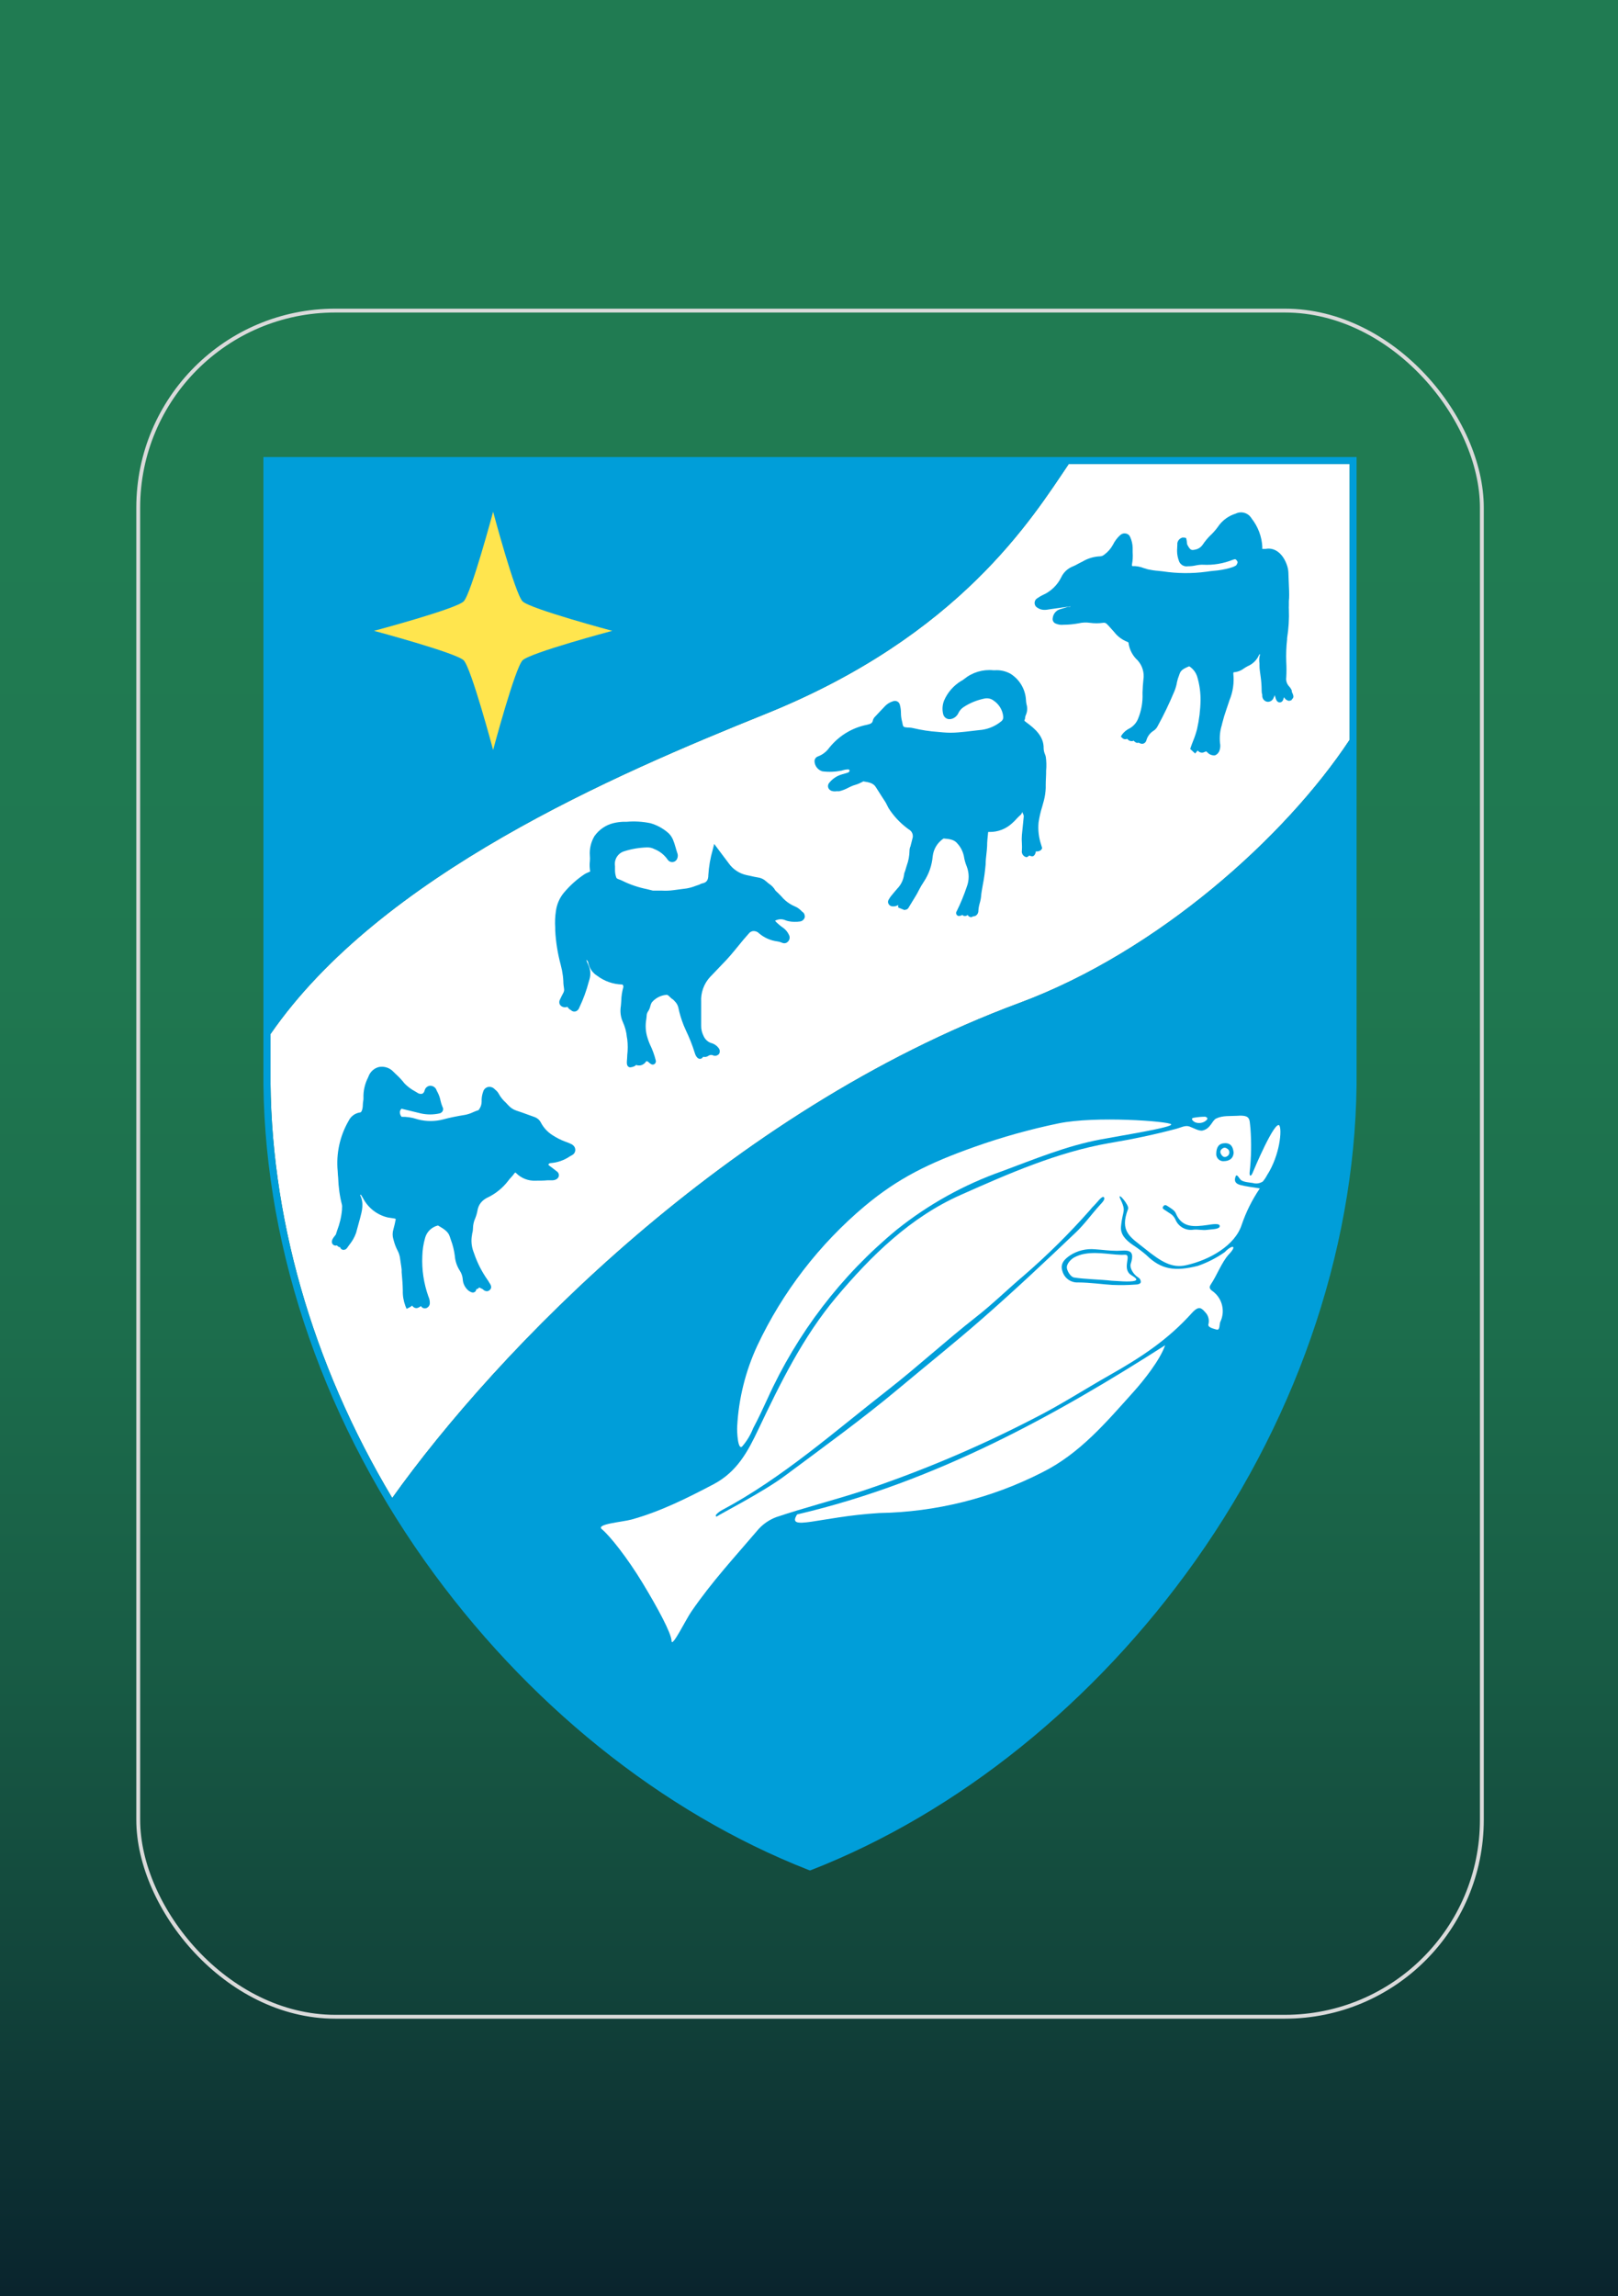 <?xml version="1.0" encoding="UTF-8"?>
<svg id="Laag_1" xmlns="http://www.w3.org/2000/svg" xmlns:xlink="http://www.w3.org/1999/xlink" viewBox="0 0 209.76 297.64">
  <rect x="0" y="0" width="209.76" height="297.64" fill="#808080" stroke="none"/>
  <defs>
    <style>
      .cls-1 {
        fill: #ffe54e;
      }

      .cls-2 {
        fill: #fff;
      }

      .cls-3 {
        fill: url(#Naamloos_verloop_2);
      }

      .cls-4 {
        fill: #009ed9;
      }

      .cls-5 {
        fill: none;
        stroke: #dadada;
        stroke-miterlimit: 10;
        stroke-width: .5px;
      }
    </style>
    <linearGradient id="Naamloos_verloop_2" data-name="Naamloos verloop 2" x1="105.02" y1="-2.23" x2="105.02" y2="303.91" gradientUnits="userSpaceOnUse">
      <stop offset=".23" stop-color="#207b52"/>
      <stop offset=".42" stop-color="#1f7750"/>
      <stop offset=".57" stop-color="#1c6d4c"/>
      <stop offset=".71" stop-color="#185c45"/>
      <stop offset=".84" stop-color="#12453b"/>
      <stop offset=".97" stop-color="#0a262e"/>
      <stop offset="1" stop-color="#081e2b"/>
    </linearGradient>
  </defs>
  <rect class="cls-3" x="-4.12" y="-2.23" width="218.27" height="306.14"/>
  <rect class="cls-5" x="17.92" y="40.26" width="174.19" height="221.15" rx="25.53" ry="25.53"/>
  <g>
    <path class="cls-2" d="M35.06,134.05c14.28-20.68,44.7-33.66,64.18-41.51,25.22-10.16,34.56-25.37,39.31-32.39h36.42v35.74c-8.28,12.54-24.84,27.44-42.81,34.11-37.88,14.05-67.79,45.2-81.31,64.17-10.4-17.38-15.96-36.78-15.78-55.57v-4.56Z"/>
    <path class="cls-4" d="M34.15,59.24v79.36c-.21,21.76,7.21,44.38,20.89,63.69,13.05,18.41,30.74,32.65,49.8,40.1l.17.06.17-.06c19.06-7.45,36.75-21.69,49.8-40.1,13.68-19.31,21.1-41.92,20.89-63.68V59.24H34.15ZM35.06,134.05c14.28-20.68,44.7-33.66,64.18-41.51,25.22-10.16,34.56-25.37,39.31-32.39h36.42v35.74c-8.28,12.54-24.84,27.44-42.81,34.11-37.88,14.05-67.78,45.2-81.31,64.17-10.4-17.38-15.96-36.78-15.78-55.57v-4.56Z"/>
    <g>
      <path class="cls-2" d="M113.96,196.12c7.37-.12,14.61-1.93,21.17-5.28,4.87-2.43,8.3-6.51,11.84-10.45,1.29-1.44,3.4-4.07,4.08-6.02-13.82,8.84-29.68,17.73-47.71,21.93-1.45,2.27,2.9.3,10.62-.18h0Z"/>
      <path class="cls-2" d="M165.87,145.89c-.59-.75-3.31,5.72-3.49,6.16s-.44.5-.37-.15c.21-1.87.24-3.76.1-5.64-.15-1.18.08-1.76-1.74-1.63-.94.06-1.84-.06-2.7.35-.56.27-.7,1.29-1.73,1.55-.47.13-1.18-.31-1.73-.51s-1.08.13-1.81.32c-2.85.75-5.39,1.29-8.66,1.84-6.73,1.19-12.99,3.95-19.16,6.69-6.55,2.9-11.59,7.84-16.19,13.3-4.31,5.15-7.21,11.08-10.06,17.07-1.36,2.87-2.75,5.53-5.83,7.15-3.44,1.81-6.88,3.53-10.62,4.57-1.2.33-4.67.58-3.86,1.25,1.04.85,3.32,3.73,5.3,7s3.71,6.49,3.74,7.48c.03.99,1.89-2.84,2.57-3.8,2.7-3.93,5.64-7.08,8.73-10.71.63-.68,1.4-1.2,2.27-1.53,3.73-1.25,7.08-2.08,11.18-3.4,7.66-2.56,15.11-5.71,22.29-9.43,3.37-1.7,6.51-3.74,9.78-5.59,4.08-2.31,7.52-4.57,10.64-8.04.97-1.07,1.29-.6,1.88.08.3.41.39.94.25,1.43-.04.39.73.53,1.07.64.46.14.35-.73.48-.99.64-1.33.3-2.92-.83-3.86-.33-.26-.77-.46-.39-1.02.75-1.1,1.41-2.87,2.31-3.86,1.19-1.24.42-1.29-.51-.31-1.07.75-2.24,1.35-3.48,1.78-2.98.75-4.76.5-6.69-1.4-.54-.47-1.12-.9-1.72-1.29-.95-.64-1.66-1.39-1.56-2.41.21-2.26.75-1.83-.15-3.71-.26-.8,1.24.97,1.07,1.42-1.15,2.99.31,3.66,2.16,5.15,2.13,1.72,3.53,2.57,5.35,2.16,3.07-.68,6.35-2.57,7.21-5.23.57-1.67,1.36-3.27,2.36-4.73-.95-.14-1.84-.27-2.45-.42-.6-.15-.88-.41-.75-.95.17-.7.41-.06.71.25s1.23.36,1.58.42c.44.13.9.06,1.29-.19.21-.25.39-.51.54-.8,1.72-2.67,1.96-6.02,1.6-6.46h0Z"/>
      <path class="cls-2" d="M154.96,145.48c.39.14.82.11,1.19-.09.38-.23.57-.48.11-.64-.47,0-.95.04-1.42.12-.56.05-.26.43.12.61Z"/>
      <path class="cls-2" d="M95.57,184.87c-.05.68.09,3.3.69,2.57.59-.69,1.05-1.47,1.38-2.31.69-1.29,1.23-2.47,1.85-3.81,3.84-8.5,9.57-16,16.77-21.93,4.1-3.28,8.73-5.85,13.68-7.59,4.2-1.56,8.33-3.28,12.77-4.11,2.36-.45,9.45-1.57,9.12-1.96s-9.83-1.11-14.63-.11c-3.67.76-7.28,1.77-10.81,3.02-6.02,2.13-9.98,4.1-14.28,7.69-5.9,4.96-10.66,11.14-13.94,18.11-1.52,3.28-2.4,6.82-2.6,10.43h0Z"/>
    </g>
    <g>
      <path class="cls-4" d="M135.56,98.07c0-.12-.07-.24-.11-.36-.09-.22-.14-.45-.15-.69.04-1.57-1.12-2.57-2.26-3.4l-.06-.05-.17-.13c0-.05,0-.13.04-.18s.03-.16.05-.24c.01-.12.04-.23.09-.34.2-.43.23-.93.09-1.38-.04-.18-.06-.36-.07-.54-.07-1.41-.83-2.7-2.03-3.44-.61-.33-1.31-.49-2-.44h-.2c-1.36-.14-2.72.27-3.78,1.13-.13.11-.27.2-.42.27-.97.6-1.74,1.48-2.19,2.53-.22.55-.26,1.17-.12,1.74.1.46.54.75,1,.65.01,0,.02,0,.03,0,.44-.1.8-.41.97-.82.15-.29.37-.54.64-.72.82-.54,1.73-.91,2.7-1.11.4-.09.83-.01,1.16.23.73.47,1.21,1.25,1.29,2.11.03.24-.07.47-.26.61-.72.59-1.58.97-2.5,1.1-.44.04-.89.1-1.33.15-.57.06-1.14.14-1.72.18-.67.06-1.34.06-2.01,0l-.64-.06c-1.08-.07-2.16-.24-3.22-.49-.18-.04-.35-.07-.53-.07h-.13c-.6-.05-.64-.06-.73-.59l-.05-.22c-.09-.35-.14-.7-.14-1.06,0-.36-.04-.72-.14-1.07-.04-.19-.15-.34-.32-.44-.18-.09-.39-.11-.57-.03-.38.11-.72.32-1,.59l-.7.74-.6.64c-.15.14-.26.31-.31.51-.06.33-.24.45-.78.57-1.77.35-3.38,1.28-4.58,2.63l-.26.3c-.38.54-.91.96-1.53,1.18-.28.11-.44.39-.41.68.05.59.46,1.08,1.02,1.24.84.11,1.69.07,2.52-.1.28-.1.58-.15.88-.15.05.03.09.07.12.12,0,0,0,.05-.03.13s-.1.14-.12.14l-.18.06c-.22.07-.44.14-.64.19-.65.18-1.23.56-1.65,1.08-.15.16-.21.38-.16.6.06.22.23.39.44.46.21.07.43.09.64.05.08,0,.16,0,.24,0h.12c.41-.1.8-.25,1.17-.45.2-.1.4-.2.61-.28l.31-.1c.31-.09.61-.22.89-.37l.12-.07h.07c.75.12,1.29.23,1.6.78.24.39.49.78.74,1.16l.44.68c.09.14.17.29.24.44.11.25.25.49.41.71.66.95,1.48,1.78,2.42,2.45.44.24.63.76.46,1.22-.04.17-.08.35-.13.52l-.09.34c0,.05,0,.1-.05.15-.06.17-.1.35-.1.53-.01.66-.13,1.31-.36,1.93-.06.22-.14.44-.19.64-.01.05-.03.1-.05.14-.06.13-.1.27-.11.41-.09.68-.4,1.31-.88,1.8l-.4.47-.43.52c-.11.15-.21.31-.3.47-.09.16-.09.35,0,.51.09.18.27.3.47.32.27.04.55-.03.78-.17v.32l.82.33.13-.04c.15-.01.28-.09.37-.22.33-.53.64-1.07.98-1.61.14-.23.26-.46.38-.7.19-.38.41-.74.64-1.09.66-.99,1.06-2.14,1.16-3.33.11-.93.62-1.76,1.4-2.28h.04c.72.06,1.35.13,1.75.64.43.46.72,1.04.85,1.65.07.45.19.9.37,1.33.33.85.33,1.8,0,2.65-.36,1.07-.79,2.12-1.29,3.13-.12.15-.12.36,0,.51.22.24.5.1.73,0,.12.13.3.17.46.12.08-.03.15-.07.22-.12.08.16.24.26.41.28.1,0,.2-.03.28-.1.14,0,.28-.03.4-.11.2-.15.31-.39.3-.64.02-.32.08-.64.17-.95.11-.37.18-.75.2-1.14,0-.11.1-.64.19-1.17.18-.9.3-1.82.38-2.74,0-.44.05-.89.1-1.33.04-.34.07-.68.09-1.02,0-.55.06-1.11.12-1.67,0-.17,0-.19.21-.17,1.06.01,2.09-.38,2.88-1.1.23-.2.44-.41.64-.64.17-.18.34-.35.53-.51l.06-.08c.05-.08.09-.17.12-.26l.05.15.05.1c.08.13.11.29.08.44-.06.53-.11,1.06-.16,1.6l-.07.7c-.03.36-.03.73,0,1.09.02.3.02.61,0,.91-.06.32.1.65.39.8l.2.08.16-.07c.08-.03.14-.09.19-.16.24.1.48.18.64,0,.12-.13.2-.3.22-.48v-.05h.06c.23.03.47-.05.64-.2l.13-.21-.06-.21-.07-.23c-.31-.93-.43-1.91-.34-2.89.1-.68.25-1.36.46-2.02.08-.28.15-.55.23-.83.14-.54.22-1.09.24-1.65v-.43c0-.58.06-1.18.05-1.78.06-.62.04-1.25-.05-1.87h0Z"/>
      <path class="cls-4" d="M104.08,118.25l-.15-.14c-.26-.28-.57-.5-.92-.64-.67-.29-1.26-.73-1.72-1.29-.24-.24-.48-.5-.75-.73-.2-.36-.49-.67-.83-.89-.14-.1-.26-.21-.39-.32-.3-.28-.68-.46-1.09-.51-.32-.05-.64-.12-.97-.2l-.48-.1c-.96-.21-1.8-.78-2.35-1.59-.28-.38-.57-.75-.89-1.18l-.95-1.27-.19.75c-.31,1.07-.5,2.16-.57,3.27,0,.68-.24.99-.77,1.09-.11.02-.21.06-.31.12l-.1.05-.5.17c-.37.15-.75.25-1.14.32l-.55.07c-.38.05-.76.1-1.13.15-.51.07-1.02.09-1.54.06h-1.15l-.77-.19c-1.09-.22-2.14-.57-3.14-1.06-.13-.07-.26-.12-.39-.17-.24-.08-.39-.14-.44-.26-.13-.35-.18-.71-.17-1.08v-.42c-.14-.86.39-1.7,1.23-1.93.95-.3,1.93-.46,2.92-.49.33-.01.66.06.96.22.71.28,1.31.77,1.74,1.4.13.18.35.29.57.28.28,0,.54-.18.64-.44.11-.25.11-.53,0-.78-.07-.19-.14-.46-.22-.73-.09-.33-.2-.65-.33-.97-.17-.4-.44-.75-.79-1.01-.63-.51-1.36-.89-2.14-1.11-1.02-.21-2.06-.27-3.09-.18h-.47c-.42.02-.84.08-1.25.18-.99.25-1.86.85-2.45,1.7-.44.76-.65,1.64-.58,2.52.02.23.02.46,0,.7-.04.34-.04.68,0,1.02,0,.15.05.31.06.3-.12.07-.24.13-.37.18-.12.05-.25.11-.36.18-1,.66-1.89,1.46-2.66,2.37-.58.68-.95,1.52-1.07,2.41-.11.73-.14,1.46-.09,2.19v.35c.08,1.5.32,2.98.71,4.43l.17.73c.09.46.15.93.17,1.4,0,.34.05.68.1,1.02.02.19-.02.37-.12.53-.14.27-.28.54-.41.82-.1.18-.12.4-.05.6.09.18.24.31.43.37.17.06.36.06.53,0h.07l.03.05c.1.15.23.28.4.35.18.2.47.25.71.14.19-.1.33-.28.39-.48l.04-.08c.49-1.03.88-2.11,1.17-3.22l.09-.3c.2-.64.15-1.33-.15-1.93-.09-.19-.17-.38-.23-.58,0-.02,0-.03,0-.05l.1.09c.08.06.1.16.15.34,0,.06,0,.12.05.18.17.6.56,1.12,1.09,1.45.93.7,2.05,1.1,3.22,1.13.05,0,.08,0,.16.17.03.06.03.14,0,.2-.16.58-.25,1.17-.26,1.77l-.05.64c-.12.7-.04,1.42.25,2.07.29.63.47,1.3.53,1.98l.05.28c.08.68.08,1.36,0,2.03,0,.26-.03.51-.05.81s0,.56.2.71c.07.06.16.08.26.08.18-.02.36-.07.52-.15.08-.03.15-.09.21-.16.21.08.43.09.64.04.29-.08.53-.27.68-.52h.14c.08.05.15.11.22.17.18.16.41.36.68.21.17-.1.25-.31.19-.5-.18-.72-.44-1.43-.77-2.1-.11-.26-.21-.52-.29-.79-.26-.8-.31-1.64-.16-2.47.02-.12.03-.24.04-.37,0-.21.05-.42.17-.59.15-.21.25-.45.31-.71.04-.17.1-.33.19-.48.46-.54,1.1-.89,1.81-.97.19-.05.3.03.55.28.13.14.27.25.43.35l.07.07.07.08c.24.22.42.51.5.82.16.8.4,1.58.7,2.34l.28.64c.45.94.84,1.91,1.15,2.91.04.14.24.8.69.8.17,0,.32-.11.39-.26h.08c.21.04.42,0,.59-.12q.33-.23.72-.04c.26.07.54-.03.7-.24.11-.2.11-.44,0-.64-.25-.39-.64-.66-1.09-.77-.41-.16-.74-.47-.92-.88-.22-.42-.33-.89-.32-1.36v-3.08c-.07-1.18.35-2.35,1.15-3.22l.28-.29c.43-.45.86-.9,1.29-1.35.75-.75,1.42-1.56,2.07-2.36.44-.55.91-1.11,1.38-1.63.19-.25.5-.37.8-.31.19.03.37.12.51.26.68.59,1.53.96,2.42,1.07.17.02.33.07.48.13l.11.04c.25.12.55.07.74-.13.25-.23.31-.6.15-.89-.16-.36-.42-.67-.73-.9-.34-.23-.65-.49-.94-.78-.09-.09-.12-.15-.14-.14.06-.05.13-.08.2-.1.35-.14.74-.14,1.09,0,.14.06.29.11.44.14.5.11,1.01.12,1.52.04.28-.04.51-.24.6-.51.05-.26-.04-.53-.24-.7h0Z"/>
      <path class="cls-4" d="M167.47,89.57v-.06c-.08-.19-.19-.37-.33-.52-.3-.31-.45-.74-.39-1.17.04-.68.04-1.38,0-2.05-.03-.96,0-1.93.11-2.88v-.16c.2-1.25.28-2.51.23-3.77-.01-.15-.01-.3,0-.44v-.59c.03-.28.04-.55.04-.83,0-.69-.05-1.38-.07-2.06l-.03-.82c-.01-.3-.07-.59-.16-.88-.51-1.57-1.6-2.43-2.8-2.19h-.42c-.02-.06-.02-.13,0-.19-.05-1.37-.55-2.69-1.4-3.77-.42-.71-1.32-.98-2.06-.61-.84.26-1.58.77-2.12,1.46-.29.42-.61.82-.97,1.18-.45.41-.84.88-1.18,1.38-.23.34-.58.57-.98.64-.51.12-.64.06-1.02-.64-.03-.09-.04-.18-.05-.28,0-.11-.02-.22-.04-.32l-.06-.26-.23-.06h-.3l-.04.05h-.05c-.28.13-.48.39-.52.7v.22c0,.27-.04.53-.03.8,0,.41.08.81.22,1.2.14.51.65.84,1.18.75.36,0,.72-.04,1.07-.12.29-.06.59-.09.89-.08,1.32.07,2.64-.15,3.86-.64.06-.02.11-.04.17-.05l.14-.03c.15.06.23.18.32.37-.03.16-.09.31-.2.44-.21.13-.44.23-.68.29l-.12.04c-.69.19-1.41.32-2.12.37-.32.03-.64.07-.95.12-1.87.25-3.76.23-5.63-.05l-.64-.07c-.43-.03-.86-.1-1.29-.19-.18-.05-.35-.1-.53-.16-.47-.19-.98-.28-1.49-.26-.05-.06-.07-.14-.05-.21.1-.52.13-1.05.09-1.57v-.59c-.01-.48-.12-.96-.32-1.4-.09-.23-.29-.4-.53-.45-.26-.06-.53,0-.73.17-.41.36-.74.8-.98,1.29-.28.51-.67.95-1.14,1.29-.14.12-.31.18-.49.2-.82.03-1.62.26-2.33.69l-.19.09-.38.2c-.21.12-.42.23-.64.32-.68.26-1.24.78-1.54,1.44-.51,1.03-1.37,1.84-2.43,2.3-.18.09-.36.19-.53.31l-.11.07c-.34.18-.47.61-.29.96.07.12.17.22.29.29.29.2.64.29.98.27.21,0,.42-.05.64-.08l1.06-.15,1.56-.22h.05s-.04.04-.07.05h-.14c-.09,0-.18.02-.26.05l-.7.21-.26.08c-.48.17-.82.6-.88,1.11-.07.31.1.62.39.73.32.14.67.19,1.01.15.66,0,1.33-.07,1.98-.19.47-.11.96-.13,1.44-.06.56.08,1.13.08,1.69,0,.18-.04.36.01.49.14.34.33.64.71.98,1.07.44.57,1.03,1,1.7,1.26.12.04.15.09.15.18.12.84.53,1.62,1.16,2.2.63.68.91,1.62.76,2.54-.05.47-.09.98-.11,1.61v.19c.04,1.1-.15,2.2-.57,3.22-.19.49-.53.9-.97,1.19l-.12.07c-.4.19-.74.47-1,.82l-.15.26.22.21c.16.14.39.17.59.08l.19.17c.2.15.47.17.69.06v.05l.19.15c.12.09.27.12.41.06l.23.1c.15.07.32.07.46,0,.17-.08.29-.23.33-.41.15-.52.49-.97.96-1.25.22-.15.4-.36.51-.6l.04-.07c.76-1.39,1.45-2.83,2.06-4.29l.09-.21c.14-.37.25-.74.31-1.13.06-.29.15-.57.26-.84l.08-.23c.17-.49.57-.68,1.19-.95.05,0,.12,0,.18.07.47.34.81.84.95,1.41.27.95.4,1.93.39,2.92-.02,1.27-.18,2.53-.46,3.76-.14.53-.32,1.06-.53,1.57-.09.24-.19.48-.27.73l-.08.24.64.59.25-.3.08-.08.04.03c.21.25.57.31.85.15l.22-.08.05.05c.07.07.15.14.23.21.18.15.41.24.64.26.07,0,.13,0,.2,0,.29-.11.51-.35.6-.64.11-.31.13-.65.06-.98-.07-.77,0-1.54.23-2.28l.05-.22c.16-.64.35-1.27.57-1.89.1-.28.19-.55.28-.83l.09-.28c.46-1.09.63-2.27.51-3.45,0-.02,0-.05,0-.07,0-.04.02-.09.04-.13.49-.03.96-.21,1.35-.51l.24-.15.23-.13c.68-.28,1.22-.83,1.5-1.51.03-.02.07-.04.1-.05,0,.01,0,.03,0,.05-.11.37-.13.77-.07,1.15v.28c0,.45.08.9.14,1.35.09.63.14,1.26.14,1.89,0,.18.02.36.08.53,0,.05,0,.1,0,.15,0,.4.3.74.7.78.36.01.69-.22.79-.57.03-.06.06-.12.09-.18l.07-.12v.12c.11.39.21.77.55.82.19.03.37-.07.46-.23l.05-.1c.03-.12.07-.23.12-.34l.03.05c.12.23.34.38.59.42.08,0,.15-.02.22-.05h.08l.13-.18c.26-.24.17-.47-.06-.97h0Z"/>
      <path class="cls-4" d="M74.23,148.38c-.31-.16-.63-.3-.97-.41-.59-.22-1.15-.51-1.68-.86-.62-.4-1.13-.96-1.47-1.62-.18-.35-.5-.6-.87-.72l-.86-.31c-.46-.17-.93-.34-1.4-.49-.41-.13-.78-.37-1.07-.69l-.35-.37c-.36-.32-.67-.71-.9-1.13-.11-.2-.25-.37-.43-.51l-.12-.11c-.22-.23-.55-.33-.86-.26-.3.08-.53.31-.61.6-.15.41-.22.85-.2,1.29,0,.36-.11.7-.32.99-.05.08-.08.11-.07.11-.25.08-.49.17-.73.28-.31.15-.64.26-.98.33-1.16.19-2.04.37-2.85.59-1.09.29-2.25.29-3.34,0l-.16-.05c-.62-.2-1.28-.29-1.93-.28-.15-.18-.23-.41-.22-.64.02-.16.1-.3.21-.41.84.2,1.67.4,2.5.61.8.18,1.63.18,2.43,0,.19-.04.34-.16.42-.33.08-.18.06-.38-.05-.55-.1-.25-.18-.51-.24-.77-.07-.39-.21-.76-.39-1.11-.04-.06-.07-.12-.1-.18-.11-.41-.5-.69-.93-.64-.32.06-.57.3-.64.61-.02.05-.04.11-.06.16-.05.12-.15.22-.28.27-.22.04-.44-.01-.62-.15l-.25-.15c-.51-.27-.97-.61-1.38-1.02-.34-.44-.72-.85-1.13-1.22l-.31-.3c-.47-.52-1.18-.76-1.87-.64-.64.15-1.16.62-1.38,1.24l-.06.14c-.41.81-.62,1.71-.59,2.62,0,.14,0,.27-.03.41-.03.15-.04.3-.05.45,0,.59-.17,1.01-.32,1.03-.65.08-1.22.48-1.51,1.07-1.15,1.98-1.65,4.27-1.43,6.55,0,.28.04.56.06.84.04,1.2.2,2.39.5,3.55.02.13.02.27,0,.41v.17c-.08.94-.3,1.86-.64,2.74l-.16.5c-.04.06-.09.12-.14.18-.23.29-.53.69-.29,1.05l.05.06c.14.14.34.18.52.12.04.05.08.09.14.13.08.07.18.11.29.1v.07c.07.16.23.27.41.28.19,0,.37-.09.47-.24.08-.12.18-.25.28-.39.38-.47.69-.99.89-1.56.08-.3.16-.59.24-.88s.15-.56.23-.84l.06-.22c.24-.91.52-1.93,0-2.97,0,0,.06-.07.09-.06.07.1.13.2.19.3l.1.17c.66,1.26,1.83,2.17,3.22,2.49l.52.08.37.06s.08.02.12.05c0,.02,0,.04,0,.06-.08.43-.18.86-.3,1.29-.13.42-.13.87,0,1.29l.05.18c.12.45.28.88.5,1.29.18.34.29.72.33,1.1l.06.42c.05.31.1.64.13.93v.33c.07.79.14,1.6.15,2.4-.02.68.1,1.36.34,2l.15.36.35-.17c.1-.05.19-.11.28-.18l.1-.07c.13.23.38.36.64.32.18-.05.35-.14.49-.26l.1.14c.16.15.39.2.59.13.25-.09.43-.31.46-.58.02-.33-.05-.65-.19-.95-.59-1.67-.86-3.44-.78-5.21.02-.8.14-1.59.36-2.36.21-.78.83-1.39,1.62-1.6h.07c.64.38,1.29.73,1.5,1.4l.15.45c.25.66.42,1.35.51,2.05.05.69.27,1.35.64,1.93.22.33.36.72.39,1.12.03.57.29,1.09.72,1.46l.1.07c.17.11.5.32.77.1.1-.08.16-.2.16-.33.11-.01.22-.06.3-.14l.07-.08h.05c.12.07.25.14.38.19l.08.06c.14.15.33.23.53.23.16-.02.31-.1.41-.23.27-.32,0-.68-.1-.84-.03-.04-.05-.07-.07-.11-.06-.11-.12-.21-.19-.3-.74-1.06-1.33-2.21-1.74-3.43l-.07-.19c-.27-.71-.34-1.49-.19-2.24,0-.07,0-.14.04-.21.05-.21.08-.43.08-.64.01-.44.11-.88.3-1.29.13-.33.23-.68.29-1.03q.19-1.04,1.19-1.58c1.11-.51,2.08-1.29,2.82-2.27.1-.14.21-.27.33-.39.16-.16.3-.34.43-.52.06-.08.1-.11.12-.11s.06,0,.12.08c.67.66,1.58,1.02,2.52.97.53,0,1.06,0,1.56-.05h.64c.12,0,.24-.02.35-.07.16-.05.3-.16.39-.3.16-.28.06-.64-.22-.8-.17-.14-.33-.26-.51-.4l-.28-.21c-.08-.05-.15-.11-.22-.17-.05-.05-.06-.08-.06-.08s0-.05.09-.12c.05-.05.12-.08.19-.08.9-.06,1.77-.37,2.52-.88l.32-.18c.23-.13.37-.38.37-.64,0-.28-.14-.53-.38-.67Z"/>
      <path class="cls-4" d="M92.96,196.54c-.11.12-.22-.05-.12-.21.23-.25.5-.46.8-.61,7.81-4.16,14.63-10.23,21.51-15.59,3.86-3.02,7.52-6.39,11.39-9.42,2.21-1.73,4.07-3.58,6.2-5.38,3.03-2.62,5.88-5.44,8.53-8.44.2-.25.41-.49.64-.71.28-.26.97-1.25,1.2-.99s-.27.73-.53,1.02c-1.07,1.17-1.93,2.41-3.08,3.51-4.05,3.86-8.16,7.72-12.38,11.4-3.38,2.95-7.02,5.86-10.47,8.75-4.79,4.02-10.09,7.84-14.89,11.42-2.8,2.1-8.58,5.05-8.8,5.26h0Z"/>
      <path class="cls-4" d="M154.74,159.39c-1.01.17-2-.4-2.37-1.35-.32-.64-.73-.75-1.29-1.15-.23-.16-.47-.25-.28-.51s.34-.19.56-.05c.39.26.91.54,1.07.93.79,1.93,2.41,1.76,4.07,1.53.54-.08,1.65-.29,1.63.14s-1.02.39-1.62.48-1.19-.08-1.78-.02Z"/>
      <path class="cls-4" d="M158.77,148.19c-.84,0-1.07.64-1.09,1.29-.06.51.3.97.81,1.03.05,0,.1,0,.15,0,.64,0,1.25-.28,1.29-1.11-.08-.71-.32-1.24-1.16-1.22ZM159.11,149.85c-.19.17-.48.16-.65-.03-.02-.02-.03-.04-.05-.06-.21-.26-.32-.57,0-.84s.58-.14.84.09c.2.25.16.61-.08.81-.02.01-.03.03-.05.04Z"/>
      <path class="cls-4" d="M147.57,165.59c-.68-.42-1.15-1.29-.98-1.77.68-2.1-.64-1.69-1.81-1.69-.95,0-1.9-.14-2.84-.2-1.12-.1-2.24.17-3.18.77-.73.49-1.37,1.09-1.02,2.09.26.9,1.1,1.49,2.03,1.44,1.48,0,3.35.26,4.43.32,1.02.04,2.04.03,3.05-.05.26,0,.59-.08.64-.29.02-.26-.11-.5-.33-.62ZM147.13,166.01c-.64.22-2.57,0-3,0-1.54-.18-3.46-.19-4.89-.42-.39-.06-.83-.7-.92-1.18-.11-.58.53-1.18.9-1.4.44-.24.91-.41,1.41-.49,1.78-.32,3.79.21,5.15.12,1.08-.1-.46,1.79.88,2.64.66.4.82.6.48.73h0Z"/>
    </g>
    <path class="cls-1" d="M79.37,81.77s-10.65,2.84-11.62,3.82c-.98.98-3.82,11.62-3.82,11.62,0,0-2.84-10.65-3.82-11.62s-11.62-3.82-11.62-3.82c0,0,10.65-2.84,11.62-3.82s3.82-11.62,3.82-11.62c0,0,2.84,10.65,3.82,11.62s11.62,3.82,11.62,3.82Z"/>
  </g>
</svg>
